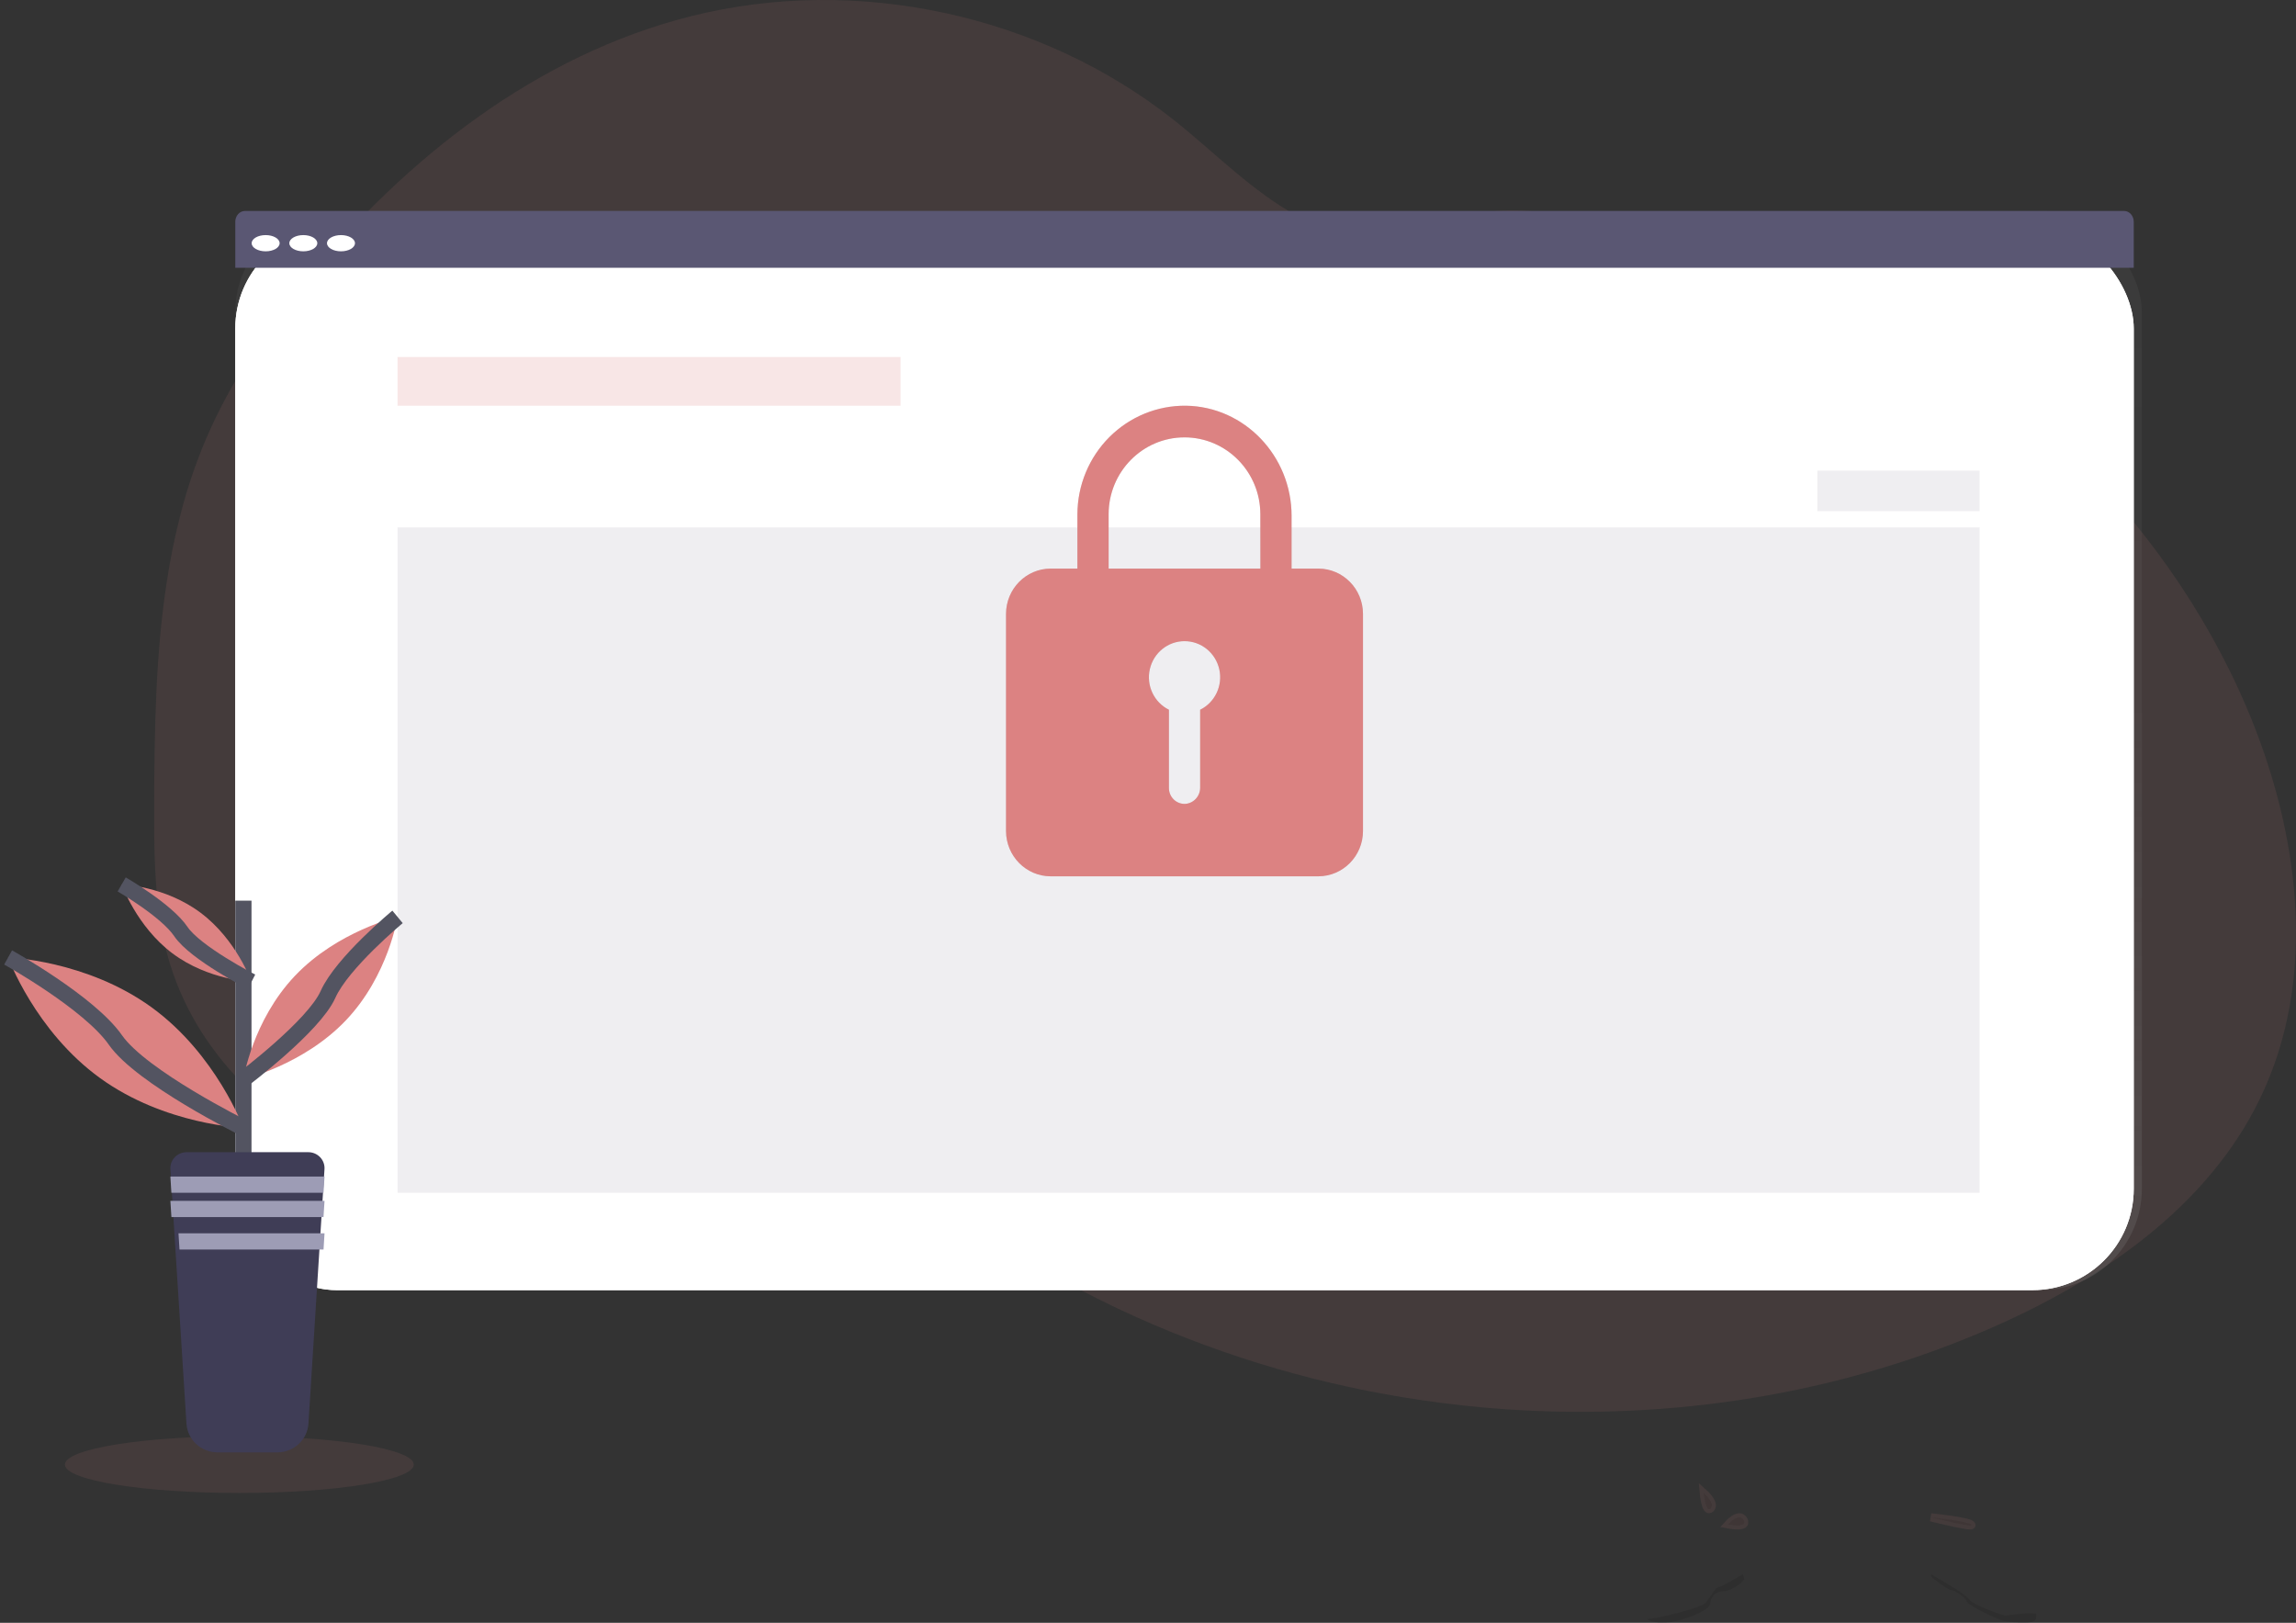 <svg xmlns="http://www.w3.org/2000/svg" width="283" height="200" viewBox="0 0 283 200">
    <rect x="0" y="0" width="283" height="200" fill="#333333" stroke="none"/>
    <defs>
        <linearGradient id="prefix__a" x1="49.999%" x2="49.999%" y1="100%" y2="0%">
            <stop offset="0%" stop-color="gray" stop-opacity=".25"/>
            <stop offset="54%" stop-color="gray" stop-opacity=".12"/>
            <stop offset="100%" stop-color="gray" stop-opacity=".1"/>
        </linearGradient>
    </defs>
    <g fill="none" fill-rule="evenodd" transform="translate(1)">
        <path fill="#DC8282" fill-rule="nonzero" d="M277.532 135.457c-6.54 13.47-19.823 22.476-33.587 28.415-18.53 8-38.937 11.172-59.062 9.83-3.528-.234-7.044-.609-10.55-1.123-12.175-1.773-24.045-5.223-35.27-10.252-3.24-1.457-6.415-3.047-9.523-4.77-5.192-2.873-10.167-6.12-14.885-9.717-1.186-.904-2.356-1.832-3.51-2.782-.8-.658-1.593-1.332-2.398-1.985-1.699-1.379-3.447-2.689-5.397-3.67-.588-.295-1.191-.561-1.807-.795-6.174-2.345-13.294-1.46-19.722.368-4.889 1.391-9.655 3.296-14.54 4.654-2.172.623-4.386 1.093-6.624 1.406-4.998.632-10.074.187-14.885-1.305l-.41-.128c-.69-.216-1.374-.453-2.052-.71l-.41-.157c-.657-.252-1.3-.523-1.928-.813l-.411-.187c-.657-.305-1.3-.627-1.928-.966-.227-.118-.45-.246-.672-.366-3.577-1.994-6.828-4.52-9.64-7.493-.082-.08-.158-.164-.247-.246-.391-.422-.776-.852-1.147-1.292-.138-.162-.276-.325-.411-.492-.442-.537-.868-1.087-1.278-1.649-.062-.08-.12-.164-.18-.245-1.68-2.322-3.075-4.838-4.15-7.493-.035-.081-.067-.165-.097-.246-.328-.843-.627-1.701-.898-2.573-.11-.363-.217-.737-.31-1.1-.032-.109-.062-.22-.089-.327-1.359-5.34-1.514-10.892-1.514-16.411v-1.93c.04-8.927.177-18.007 1.497-26.812 0-.061.017-.123.027-.182.442-2.964 1.042-5.902 1.8-8.802.792-3.043 1.805-6.024 3.03-8.92 3.036-7.127 7.45-13.612 12.351-19.623C49.052 19.442 65.243 6.745 84.195 1.992c20.42-5.119 43.117-.214 59.59 12.877 5.021 3.99 9.534 8.717 15.174 11.776 4.924 2.664 10.687 3.767 15.96 1.671 4.358-1.732 7.194-2.592 12.088-2.33 10.132.573 20.12 2.661 29.631 6.196.384.14.768.285 1.15.43 24.793 9.468 46.106 28.28 57.184 52.453.294.64.579 1.283.854 1.932 6.606 15.4 8.994 33.45 1.706 48.46z" opacity=".1"/>
        <ellipse cx="28.5" cy="180.5" fill="#DC8282" fill-rule="nonzero" opacity=".1" rx="21.5" ry="3.5"/>
        <rect width="235" height="133" x="28" y="26" fill="url(#prefix__a)" fill-rule="nonzero" rx="12.49"/>
        <rect width="234" height="131" x="28" y="28" fill="#FFF" fill-rule="nonzero" rx="12.49"/>
        <rect width="234" height="131" x="28" y="28" fill="#FFF" fill-rule="nonzero" rx="12.49"/>
        <rect width="234" height="131" x="28" y="28" fill="#FFF" fill-rule="nonzero" opacity=".04" rx="12.49"/>
        <path fill="#5A5773" fill-rule="nonzero" d="M260.822 26H29.188c-.656 0-1.188.6-1.188 1.34V33h234v-5.66c0-.736-.526-1.334-1.178-1.34z"/>
        <g fill="#FFF" fill-rule="nonzero" transform="translate(30 29)">
            <ellipse cx="1.743" cy=".974" rx="1.724" ry="1"/>
            <ellipse cx="6.386" cy=".974" rx="1.724" ry="1"/>
            <ellipse cx="11.029" cy=".974" rx="1.724" ry="1"/>
        </g>
        <path fill="#DC8282" fill-rule="nonzero" d="M48 44H110V50H48z" opacity=".2"/>
        <path fill="#5A5773" fill-rule="nonzero" d="M48 65H243V147H48z" opacity=".1"/>
        <path fill="#000" fill-rule="nonzero" d="M161.502 70.076h-3.305v-6.51c0-7.347-5.776-13.454-13.02-13.565-3.528-.038-6.926 1.354-9.437 3.867-2.512 2.513-3.931 5.939-3.942 9.517v6.69H128.5c-3.034.01-5.49 2.502-5.5 5.579v26.768c.01 3.077 2.466 5.568 5.5 5.578h33.002c3.034-.01 5.49-2.502 5.498-5.578V75.654c-.008-3.077-2.464-5.569-5.498-5.578zm-14.574 17.401v9.588c.007 1.053-.793 1.931-1.83 2.008-.526.025-1.04-.17-1.421-.539-.382-.369-.598-.88-.598-1.415v-9.647c-1.837-.909-2.813-2.983-2.353-5.003.46-2.02 2.233-3.451 4.278-3.451 2.044 0 3.818 1.43 4.278 3.45.46 2.02-.516 4.095-2.354 5.004v.005zm7.425-17.401h-18.706v-6.691c0-5.236 4.186-9.481 9.35-9.481 5.163 0 9.349 4.245 9.349 9.481l.007 6.69z" opacity=".1"/>
        <path fill="#DC8282" fill-rule="nonzero" d="M161.502 70.076h-3.305v-6.51c0-7.347-5.776-13.454-13.02-13.565-3.528-.038-6.926 1.354-9.437 3.867-2.512 2.513-3.931 5.939-3.942 9.517v6.69H128.5c-3.034.01-5.49 2.502-5.5 5.579v26.768c.01 3.077 2.466 5.568 5.5 5.578h33.002c3.034-.01 5.49-2.502 5.498-5.578V75.654c-.008-3.077-2.464-5.569-5.498-5.578zm-14.574 17.401v9.588c.007 1.053-.793 1.931-1.83 2.008-.526.025-1.04-.17-1.421-.539-.382-.369-.598-.88-.598-1.415v-9.647c-1.837-.909-2.813-2.983-2.353-5.003.46-2.02 2.233-3.451 4.278-3.451 2.044 0 3.818 1.43 4.278 3.45.46 2.02-.516 4.095-2.354 5.004v.005zm7.425-17.401h-18.706v-6.691c0-5.236 4.186-9.481 9.35-9.481 5.163 0 9.349 4.245 9.349 9.481l.007 6.69z"/>
        <path fill="#5A5773" fill-rule="nonzero" d="M223 58H243V63H223z" opacity=".1"/>
        <path fill="#000" fill-rule="nonzero" d="M249.908 199.589c-.4.747-3.2.256-3.777.215-.578-.041-4.659-1.977-4.716-2.43-.057-.453-1.47-1.387-1.866-1.387-.396 0-2.32-1.442-2.491-1.654-.043-.106-.063-.22-.057-.333l2.659 1.586s1.698 1.023 2.151 1.63c.454.605 4.024 1.866 4.32 1.892.22.02 2.564-.404 3.844-.225.049.237.025.481-.067.706z" opacity=".1"/>
        <path d="M214 194.648s-1.133 1.369-2.647 1.474c-.83.006-1.51.643-1.546 1.449 0 0 .264.833-3.397 1.988-2.21.692-3.6.474-4.41 0 2.083-.21 6.687-1.49 7.148-1.932.553-.537 1.244-2.014 1.712-2.04.326-.02 1.98-.988 2.973-1.587l.167.648z"/>
        <path fill="#000" fill-rule="nonzero" d="M214 194.648s-1.133 1.369-2.647 1.474c-.83.006-1.51.643-1.546 1.449 0 0 .264.833-3.397 1.988-2.21.692-3.6.474-4.41 0 2.083-.21 6.687-1.49 7.148-1.932.553-.537 1.244-2.014 1.712-2.04.326-.02 1.98-.988 2.973-1.587l.167.648z" opacity=".1"/>
        <path fill="#000" fill-rule="nonzero" stroke="#DC8282" d="M237 187s4.524.454 4.974.907c.449.454-4.974-.907-4.974-.907zM209 184s1.47 1.306.845 1.907c-.624.6-.845-1.907-.845-1.907zM212 187.874s1.372-1.551 1.92-.52c.55 1.03-1.92.52-1.92.52z" opacity=".1"/>
        <path fill="#535461" fill-rule="nonzero" d="M28 111H30V144H28z"/>
        <path fill="#3F3D56" fill-rule="nonzero" d="M38.996 144.09l-.089 1.396-.123 1.97-.052.82-.123 1.972-.054.822-.124 1.969-1.411 22.4c-.125 2.001-1.812 3.561-3.851 3.561H25.83c-2.039 0-3.725-1.56-3.849-3.561l-1.419-22.4-.123-1.97-.052-.82-.12-1.977-.052-.822-.123-1.969-.09-1.395c-.033-.542.162-1.073.54-1.468S21.448 142 22 142h15.002c.553 0 1.08.224 1.458.62.378.396.572.929.536 1.47z"/>
        <path fill="#9D9CB5" fill-rule="nonzero" d="M39 145L38.876 147 20.124 147 20 145zM39 148L38.873 150 20.129 150 20 148zM39 152L38.878 154 21.125 154 21 152z"/>
        <path fill="#DC8282" fill-rule="nonzero" d="M17.662 124.13C25.666 129.928 29 139 29 139s-9.647-.332-17.662-6.13C3.322 127.072 0 118 0 118s9.656.332 17.662 6.13z"/>
        <path stroke="#535461" stroke-width="2" d="M0 118s10.016 5.572 13.228 10.175C16.44 132.778 29 139 29 139"/>
        <path fill="#DC8282" fill-rule="nonzero" d="M23.74 112.503C28.158 115.81 30 121 30 121s-5.324-.188-9.743-3.503C15.837 114.182 14 109 14 109s5.324.176 9.74 3.503z"/>
        <path stroke="#535461" stroke-width="2" d="M14 109s5.526 3.18 7.297 5.813C23.069 117.446 30 121 30 121"/>
        <path fill="#DC8282" fill-rule="nonzero" d="M35.357 120.262C30.109 125.784 29 133 29 133s7.397-1.737 12.643-7.26C46.889 120.219 48 113 48 113s-7.397 1.737-12.643 7.262z"/>
        <path stroke="#535461" stroke-width="2" d="M48 113s-6.834 5.658-8.572 9.558C37.691 126.458 29 133 29 133"/>
    </g>
</svg>

